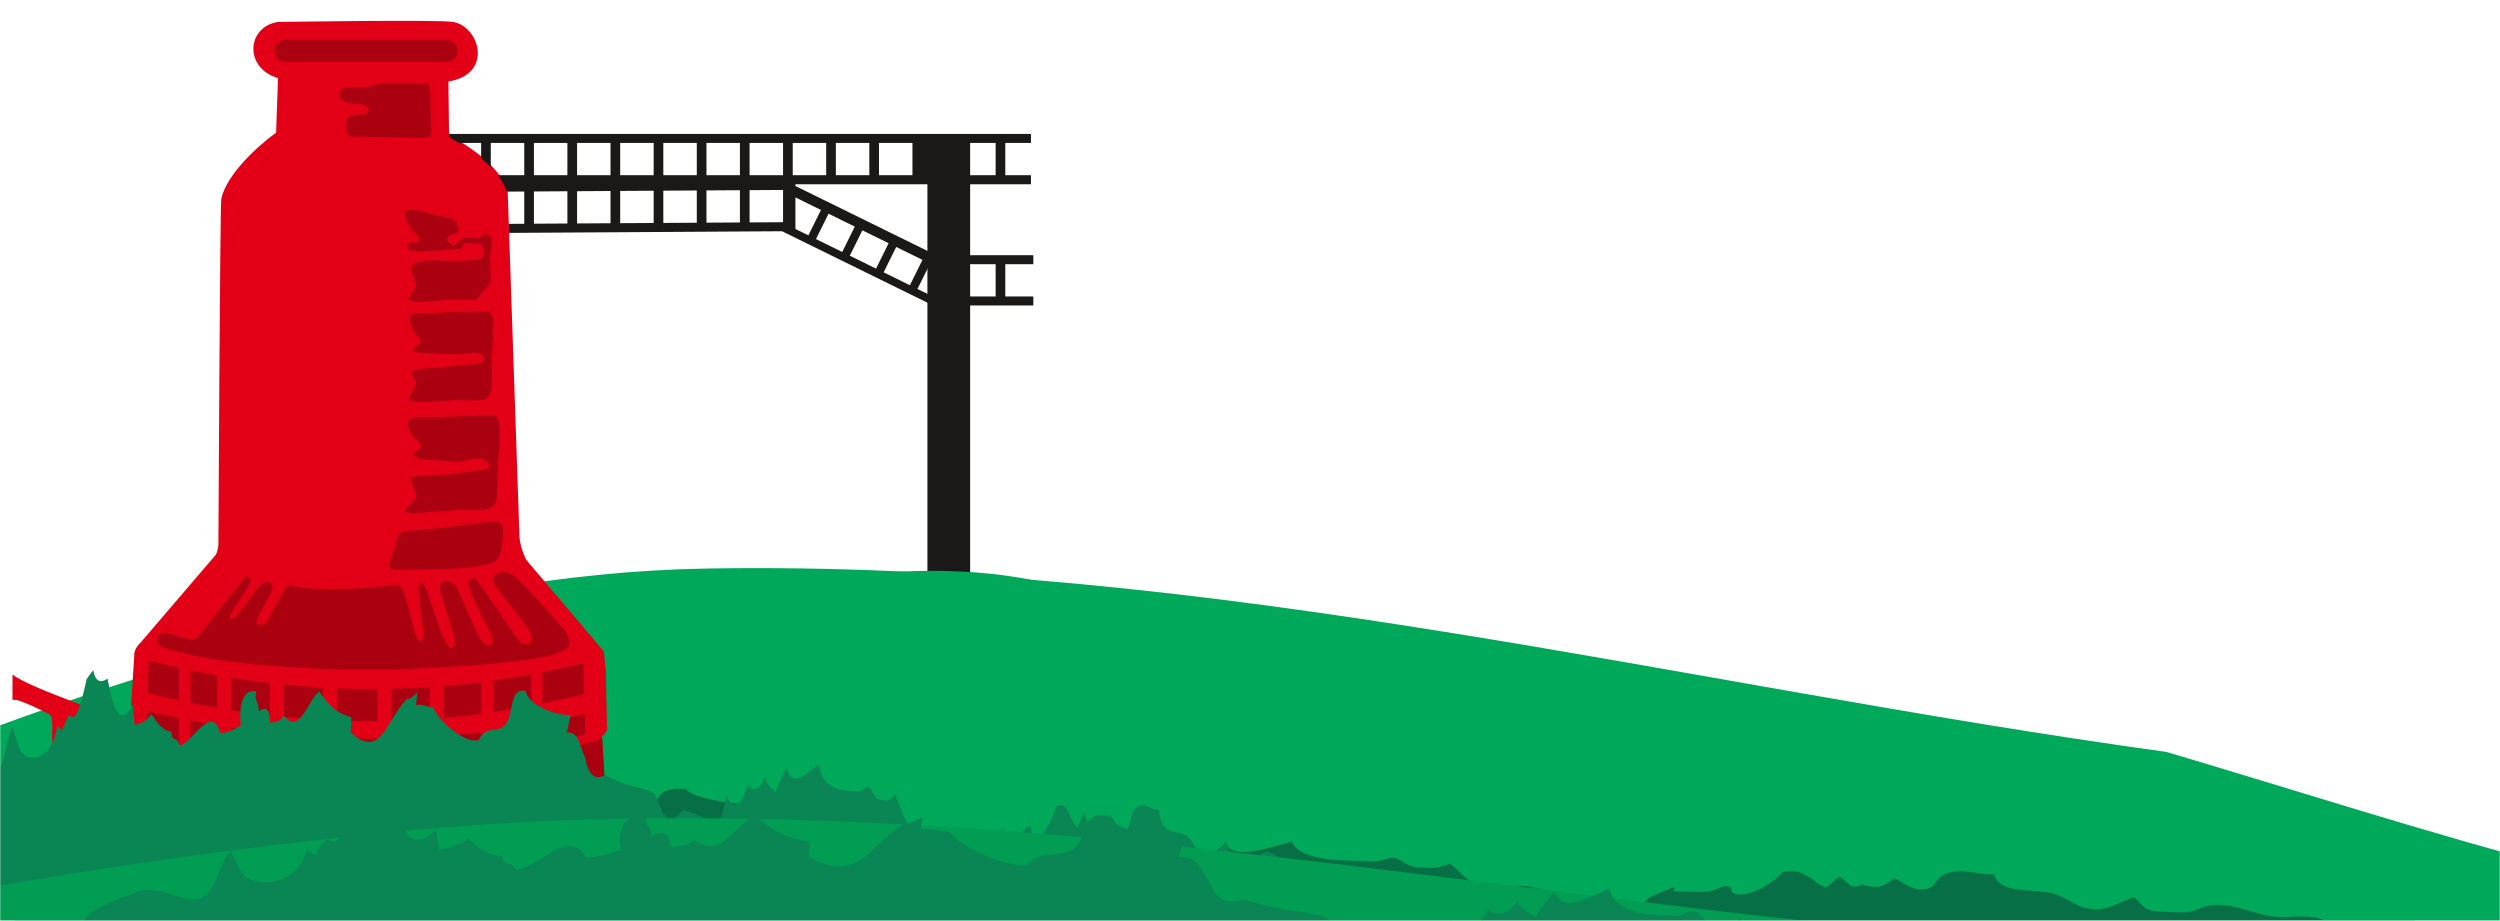 <svg width="1200" height="442" viewBox="0 0 1200 442" fill="none" xmlns="http://www.w3.org/2000/svg">
<mask id="mask0_56_1444" style="mask-type:alpha" maskUnits="userSpaceOnUse" x="0" y="0" width="1200" height="442">
<rect width="1200" height="442" fill="#D9D9D9"/>
</mask>
<g mask="url(#mask0_56_1444)">
<path d="M7 368.693L562 362.693L1149 419.693L1181 489.693H7V368.693Z" fill="#076F45"/>
<path d="M1423 451.693C1292.73 442.453 1163.11 397.467 1039.86 360.922C806.362 328.75 583.33 268.769 339.077 272.896C269.375 274.073 202.813 287.614 139.441 304.152C61.234 324.58 -11.819 351.173 -82 380.284C-77.829 385.975 -71.345 390.687 -60.235 383.19C-60.73 385.306 -58.677 388.164 -59.058 390.314C-52.851 390.178 -46.861 388.916 -41.886 386.696C-36.595 389.893 -29.908 392.508 -22.215 392.769L-21.485 394.513C-17.386 396.179 -17.224 394.552 -14.181 397.467C-2.308 397.147 17.469 382.546 26.233 393.162C33.448 393.229 39.583 392.096 46.724 390.503C44.087 383.771 48.989 377.834 61.794 378.783C61.794 378.817 61.316 381.122 61.137 380.764C61.819 382.42 64.554 383.321 64.643 385.791C71.216 383.786 75.323 384.754 75.534 389.665C81.101 389.181 84.663 389.573 89.248 387.244C104.805 393.888 112.458 382.502 124.03 378.86C136.715 384.59 141.657 386.333 156.362 387.738C155.672 389.04 156.321 391.384 155.445 392.944C185.771 402.63 189.821 389.137 211.537 381.417C212.474 381.515 213.437 381.464 214.329 381.267C216.94 380.704 219.463 380.004 221.868 379.175C221.349 380.628 220.837 382.081 220.367 383.534C226.364 383.151 231.785 384.159 237.579 384.449C243.357 389.462 270.146 397.041 282.375 395.666C282.139 395.729 281.937 395.83 281.794 395.959C281.65 396.087 281.57 396.238 281.564 396.392C289.419 389.791 301.211 394.004 309.724 389.96C317.758 386.135 312.564 377.422 329.314 378.681C331.651 384.081 363.658 387.568 374.346 386.914C372.495 388.227 371.221 391.961 369.923 393.05C382.696 392.706 382.38 397.806 388.296 401.768C390.252 405.802 394.918 408.892 402.587 408.437C404.283 408.324 405.95 408.092 407.553 407.744C412.09 408.543 416.642 409.197 420.635 409.797C435.608 412.132 445.46 411.822 456.448 414.117C459.607 416.094 462.372 418.283 464.685 420.641C465.586 421.546 467.314 421.648 468.799 421.324C468.596 422.675 470.771 423.944 473.092 423.435C477.742 422.404 482.092 420.927 486.255 419.808C493.681 420.602 500.911 421.706 508.166 422.791L508.239 422.849C510.293 424.539 513.685 425.203 516.428 426.128C519.593 424.801 522.263 423.097 524.272 421.125C526.28 419.152 527.582 416.952 528.097 414.665C536.708 421.634 544.133 416.897 549.887 411.115C555.779 413.977 562.06 412.529 566.523 408.451C569.128 411.672 573.665 412.132 577.154 413.87C580.293 410.708 584.056 407.781 588.361 405.153C592.752 413.173 610.273 406.446 620.011 404.005C624.125 414.016 647.376 412.936 659.776 413.439C662.697 413.556 666.065 411.56 669.116 411.769C671.673 411.938 676.087 415.929 678.733 416.088C685.647 416.495 689.689 417.415 695.881 414.427C700.863 417.997 704.117 423.629 711.121 425.847C721.03 429.014 722.572 424.539 731.361 425.232C743.331 426.167 756.201 435.301 768.772 436.487C775.97 437.17 782.616 435.412 789.222 433.504C789.633 432.874 790.102 432.258 790.626 431.659C791.925 430.206 803.838 425.431 803.7 426.021C803.562 426.612 803.505 427.256 803.408 427.852C808.058 427.799 816.303 428.409 820.912 427.808C822.682 427.576 826.699 425.305 828.111 425.387C833.272 425.716 829.409 427.702 832.517 428.893C839.626 431.625 852.805 422.462 855.897 418.437C861.716 417.643 863.802 418.302 867.721 420.559C871.641 422.815 871.576 424.37 876.819 425.983C878.823 424.239 880.689 422.433 882.832 420.776C886.135 422.2 888.391 428.041 893.382 424.462C901.026 426.976 903.867 425.648 909.296 421.614C912.834 422.975 916.721 426.457 920.966 426.82C929.219 427.479 928.269 422.728 932.083 420.462C940.312 415.619 948.184 420.06 957.363 419.701C959.797 429.799 976.409 425.963 986.577 429.213C991.714 430.855 995.301 434.322 1000.56 435.727C1010.46 438.376 1016.55 433.015 1024.09 430.758C1027.41 432.535 1027.48 435.533 1032.27 436.942C1034.92 437.727 1047.54 438.139 1050.12 437.824C1054.18 437.339 1057.06 435 1061.36 434.497C1066.36 433.911 1071.02 434.87 1075.97 436.148C1080.27 437.262 1084.72 438.884 1089.19 439.679C1096.3 440.947 1103.79 439.194 1110.65 440.279C1117.29 441.311 1130.13 449.854 1136.07 443.524C1136.51 443.96 1136.72 444.465 1136.67 444.973C1136.63 445.481 1136.33 445.97 1135.82 446.377H1423V414.466V451.693Z" fill="#00A859"/>
<rect x="445.158" y="79.419" width="19.555" height="201.413" fill="#1B1918"/>
<path d="M65.797 314.075L286.765 317.497L290.187 374.205L147.927 369.805L63.842 357.095L65.797 314.075Z" fill="#AA0010"/>
<path d="M65.797 314.075L286.765 317.497L290.187 374.205L147.927 369.805L63.842 357.095L65.797 314.075Z" fill="#AA0010"/>
<rect x="131.306" y="14.889" width="90.929" height="16.622" fill="#AA0010"/>
<rect x="131.306" y="14.889" width="90.929" height="16.622" fill="#AA0010"/>
<rect x="157.704" y="38.354" width="52.798" height="34.221" fill="#AA0010"/>
<rect x="157.704" y="38.354" width="52.798" height="34.221" fill="#AA0010"/>
<rect x="176.281" y="95.063" width="66.486" height="178.925" fill="#AA0010"/>
<rect x="176.281" y="95.063" width="66.486" height="178.925" fill="#AA0010"/>
<path d="M99.041 275.943L246.678 273.499L284.81 317.008L191.925 325.808L100.507 319.941L71.664 310.164L99.041 275.943Z" fill="#AA0010"/>
<path d="M99.041 275.943L246.678 273.499L284.81 317.008L191.925 325.808L100.507 319.941L71.664 310.164L99.041 275.943Z" fill="#AA0010"/>
<path fill-rule="evenodd" clip-rule="evenodd" d="M6 323.714V336.11C7.567 334.44 23.036 342.499 23.837 343.009C26.616 344.775 23.465 358.988 26.253 362.818C27.264 364.207 29.368 364.498 31.331 365.254C33.315 366.017 34.442 367.182 36.299 367.804C38.199 368.441 40.322 368.807 42.056 369.583C44.259 370.567 44.253 371.52 47.371 371.873C49.986 372.168 51.327 371.757 51.639 369.082C52.004 365.962 50.66 356.919 52.234 354.647C53.298 353.111 56.383 353.095 58.047 354.22C62.865 357.476 56.529 373.169 66.785 375.864C70.557 376.854 76.44 378.924 78.576 375.44C80.573 372.184 75.975 364.281 80.555 363.408C82.485 363.041 84.678 364.681 85.347 365.814C86.171 367.21 86.205 370.301 86.551 372.114C86.991 374.419 88.045 375.476 89.076 377.106C90.764 379.777 89.999 379.011 92.951 380.746C97.123 383.198 98.983 383.883 104.936 383.776C108.068 383.719 108.689 383.214 109.762 381.129C111.205 378.328 111.152 378.419 111.539 375.021C112.2 369.229 115.814 368.373 119.107 372.566C121.622 375.766 119.826 381.503 121.78 385.249C123.418 388.387 129.806 388.598 131.001 384.405L132.42 371.006C133.776 371.889 136.14 371.229 136.275 373.034C136.707 378.808 132.98 390.164 143.662 388.882C150.825 388.023 145.442 379.568 148.304 375.566C149.877 373.365 153.679 374.194 154.396 375.896C155.711 379.022 153.104 391.256 155.315 393.863C157.103 395.97 164.078 395.26 165.843 392.782C167.99 389.771 170.352 384.112 173.174 381.995C176.5 379.499 174.664 379.986 179.367 378.697C187.135 376.567 187.866 378.146 193.976 374.699C196.235 373.426 196.706 371.985 199.949 371.479C205.267 370.648 210.023 369.147 215.299 368.244C217.817 367.812 220.659 367.529 223.313 367.088C228.909 366.159 233.846 365.472 239.556 364.702C245.125 363.951 250.847 363.839 256.539 363.349C263.538 362.746 272.41 360.981 278.692 357.793C281.317 356.462 282.77 356.226 285.799 355.736C288.828 355.246 291.37 350.416 291.37 350.416L290.751 321.623L289.82 312.643C289.82 312.643 289.202 312.024 287.19 309.547C285.178 307.07 252.682 268.834 252.682 268.834C252.682 268.834 249.123 262.332 249.277 255.676L243.707 92.362C241.063 82.277 230.568 73.241 215.544 64.808L215.235 39.111C236.94 35.608 230.243 12.843 217.633 10.55C210.825 9.312 133.3 10.55 133.3 10.55C118.235 13.062 117.217 32.731 133.455 37.486L132.529 63.647C123.307 70.398 108.802 83.77 106.223 95.382C105.604 98.168 104.831 261.483 104.831 261.483C104.831 261.483 104.676 264.27 103.593 266.283L67.538 308.389C67.538 308.389 64.133 311.33 64.443 314.736L62.432 346.625C62.432 346.625 12.499 329.752 6 323.714ZM230.296 113.552C230.323 113.899 230.357 114.214 230.399 114.505L222.676 113.857L218.212 117.839C215.777 117.257 212.794 114.793 215.951 113.005C218.479 111.574 221.604 112.849 219.592 107.831C217.929 103.684 212.476 104.469 204.724 102.066C192.17 98.175 192.585 102.78 197.686 110.259C198.571 111.557 199.605 111.796 200.373 112.855C201.642 114.608 201.584 115.142 200.438 116.148C199.768 116.738 197.161 116.196 196.445 116.655C194.703 117.772 195.283 120.039 197.097 120.291C204.128 121.267 221.752 119.322 222.189 119.137L222.425 116.584L231.068 116.965C231.271 117.48 231.507 118.013 231.769 118.661C234.657 125.785 229.034 124.587 220.218 125.19C215.075 125.543 207.809 124.333 203.55 125.178C200.656 125.752 197.611 126.255 197.5 129.003C197.36 132.48 199.453 133.566 199.697 137.324L195.698 143.82L200.022 144.917C205.03 145.053 213.975 143.503 224.135 143.868H228.517L235.332 135.864C235.703 134.846 235.157 123.449 235.161 123.302C235.231 120.998 237.18 114.404 234.766 112.854C233.05 111.754 231.438 113.138 230.296 113.552ZM197.989 167.884C199.853 169.993 205.29 169.448 208.999 169.599C212.742 169.75 217.603 170.31 221.475 169.932C224.48 169.638 230.279 168.299 232.019 170.621C233.295 172.324 231.867 173.8 230.433 174.346C228.67 175.017 226.497 174.878 224.414 174.987C221.009 175.165 212.251 176.342 207.201 176.787C205.13 176.97 202.6 176.816 200.78 177.048C195.322 177.746 198.873 181.265 199.728 183.921C199.609 185.526 195.778 190.15 196.24 192.167C198.591 193.472 211.168 192.59 214.844 192.298C232.808 190.873 237.366 197.545 235.998 175.84C235.8 172.71 236.133 170.131 236.367 167.075C236.575 164.363 236.594 160.755 236.625 157.931C236.652 155.383 237.406 152.189 235.617 150.438C233.792 148.652 230.28 149.579 227.331 149.646C220.9 149.792 214.25 149.848 207.822 150.222C200.189 150.666 194.216 148.703 197.813 157.13C198.264 158.186 198.711 159.244 199.308 160.093C200.046 161.138 201.198 161.723 201.669 162.644C203.115 165.468 199.323 165.862 197.989 167.884ZM194.344 245.472C197.798 246.997 199.783 246.234 203.769 245.907C207.153 245.629 210.547 245.468 213.793 245.221C217.584 244.931 220.578 244.547 224.595 244.753C231.384 245.101 238.641 245.4 238.571 237.497C238.543 234.369 238.74 231.427 238.735 228.215C238.729 224.148 240.952 203.406 238.905 200.597C237.226 198.292 232.516 199.374 229.432 199.519C222.545 199.845 215.257 199.931 208.477 200.28C201.313 200.649 192.564 198.729 196.916 207.043C199.291 211.58 200.479 210.581 201.656 212.826C203.075 215.533 199.461 216.819 197.704 217.815L201.465 220.284L218.238 221.589C222.829 221.852 224.975 220.148 228.732 220.079C232.042 220.017 235.708 221.986 234.459 225.038L216.119 227.7C210.21 228.306 199.531 227.356 197.073 229.542L200.052 238.562C198.874 241.083 194.715 243.367 194.344 245.472ZM241.04 261C242.602 250.191 240.389 249.628 233.448 250.609C227.73 251.416 221.896 252.066 216.183 252.858C188.577 256.683 192.944 251.433 188.937 264.368C186.505 272.217 184.21 274.229 195.166 273.588C205.739 272.971 222.808 273.532 232.033 271.267C239.122 269.527 239.975 268.374 241.04 261ZM114.461 294.485C110.88 298.522 108.51 298.054 112.192 292.333C114.015 289.501 116.729 285.381 120.035 279.989C121.141 278.187 118.807 275.713 117.545 277.305C109.948 286.893 102.352 296.48 94.755 306.067C91.628 308.661 82.959 303.845 78.507 303.633C76.933 303.559 73.448 308.054 76.836 310.109C100.592 319.333 151.917 321.863 185.52 321.404C199.27 321.216 255.709 318.544 267.311 313.59C271.844 311.655 275.866 310.71 270.982 302.178C267.567 298.949 254.447 283.084 246.603 276.353C243.731 273.889 241.222 274.553 239.663 274.953C235.201 276.099 237.061 280.542 237.86 281.512C243.02 288.372 248.569 294.471 253.383 301.607C258.278 308.864 251.869 311.517 248.557 306.917C242.532 298.54 234.756 286.502 229.557 279.37C226.667 275.406 224.183 278.691 224.933 281.127C226.809 287.219 232.449 298.254 234.477 301.884C239.12 310.198 234.765 311.012 231.433 308.139C230.068 306.963 220.183 284.097 219.285 281.855C217.859 278.476 208.498 275.856 211.933 285.505C214.018 292.322 216.104 299.139 218.189 305.956C218.259 317.404 212.791 307.031 211.362 302.655C210.525 300.092 206.564 288.696 205.311 284.775C203.163 278.049 200.299 278.505 201.047 285.042L203.027 302.369C203.751 308.709 201.412 310.439 199.033 303.294L194.282 285.399C192.093 281.405 192.984 280.327 187.514 281.002C174.628 282.594 157.167 283.449 144.727 282.086C141.485 281.731 138.77 280.097 136.964 282.345L128.689 297.282C128.058 298.72 127.285 299.9 125.613 299.916C121.161 299.96 123.679 296.56 124.918 294.094C126.291 291.361 130.82 284.169 130.791 281.453C129.738 278.907 127.862 278.196 124.125 281.637C121.561 284.876 116.863 291.778 114.461 294.485ZM176.941 53.424C175.344 54.553 175.369 54.893 172.977 55.044C171.17 55.158 168.284 55.145 167.337 56.23C165.569 58.256 165.475 65.093 168.649 65.603L203.957 66.114C207.209 65.63 207.012 65.835 207.005 62.37L206.52 43.998C206.507 43.489 206.6 40.438 204.837 40.228C198.807 39.508 184.617 39.839 182.047 40.002C180.369 40.673 178.729 40.585 177.506 41.402C176.066 42.364 169.694 41.277 165.59 42.158C162.879 42.739 162.395 46.116 163.735 47.779C164.507 48.737 166.618 49.2 167.969 49.498C171.568 50.292 177.283 49.197 176.941 53.424ZM71.412 317.132C76.256 318.348 81.075 319.478 85.871 320.525V336.11C80.908 335.032 75.912 333.866 70.879 332.603L71.412 317.132ZM91.441 321.706C95.689 322.58 99.918 323.387 104.13 324.13V339.696C99.924 338.959 95.695 338.155 91.441 337.286V321.706ZM110.938 325.278C117.166 326.279 123.355 327.143 129.507 327.864V343.395C123.366 342.685 117.177 341.832 110.938 340.836V325.278ZM136.316 328.607C142.541 329.237 148.73 329.723 154.885 330.074V345.553C148.739 345.219 142.551 344.747 136.316 344.128V328.607ZM161.693 330.408C168.229 330.674 174.728 330.786 181.19 330.745V346.139C174.735 346.204 168.238 346.114 161.693 345.867V330.408ZM187.999 330.648C194.116 330.51 200.201 330.235 206.258 329.831V345.114C200.205 345.548 194.12 345.85 187.999 346.014V330.648ZM213.066 329.321C219.077 328.821 225.059 328.192 231.016 327.438V342.591C225.06 343.378 219.078 344.037 213.066 344.569V329.321ZM236.898 326.653C242.957 325.8 248.991 324.821 255.001 323.714V338.732C248.989 339.871 242.956 340.887 236.898 341.773V326.653ZM260.417 322.68C266.971 321.389 273.498 319.953 280.002 318.371L280.405 333.172C273.762 334.82 267.101 336.32 260.417 337.671V322.68ZM280.661 342.573L280.93 352.427C274.134 354.304 267.295 356.014 260.417 357.554V346.888C267.191 345.605 273.939 344.167 280.661 342.573ZM255.001 358.731C248.997 359.992 242.962 361.123 236.898 362.117V350.697C242.956 349.884 248.99 348.944 255.001 347.881V358.731ZM231.016 363.035C225.06 363.92 219.076 364.673 213.066 365.289V353.223C219.076 352.753 225.058 352.16 231.016 351.443V363.035ZM206.258 365.926C200.198 366.44 194.111 366.816 187.999 367.045V354.449C194.114 354.329 200.2 354.078 206.258 353.701V365.926ZM181.19 367.239C174.719 367.366 168.219 367.329 161.693 367.123V354.167C168.228 354.435 174.727 354.554 181.19 354.528V367.239ZM154.885 366.848C148.718 366.543 142.528 366.083 136.316 365.469V352.399C142.54 353.01 148.729 353.488 154.885 353.835V366.848ZM129.507 364.735C123.339 364.014 117.149 363.139 110.938 362.104V349.192C117.165 350.152 123.354 350.981 129.507 351.679V364.735ZM104.13 360.905C99.909 360.124 95.679 359.266 91.441 358.335V345.778C95.689 346.611 99.917 347.381 104.13 348.092V360.905ZM85.871 357.068C80.652 355.843 75.42 354.505 70.175 353.047L70.582 341.226C75.705 342.456 80.801 343.594 85.871 344.649V357.068ZM137.014 19.151H214.385C217.279 19.151 219.646 21.519 219.646 24.414C219.646 27.308 217.279 29.677 214.385 29.677H137.014C134.12 29.677 131.753 27.309 131.753 24.415C131.753 21.52 134.12 19.151 137.014 19.151Z" fill="#E30016"/>
<path fill-rule="evenodd" clip-rule="evenodd" d="M230.937 76.018V68.62H220.381C218.828 67.668 217.214 66.723 215.544 65.785L215.526 64.286H494.852V68.62H482.543V84.101H494.852V88.435H465.671V122.491H496V126.825H482.543V142.305H496V146.639H465.671V279.365C463.805 279.702 462 265.049 460.26 265.63C458.921 266.078 457.946 265.824 456.468 266.159C455.419 266.397 454.159 266.944 453.215 267.173C451.864 267.502 451.173 267.051 449.762 267.397C448.139 267.794 448.268 268.292 446.851 268.835C446.596 268.933 446.243 269.064 445.864 269.21V145.633L377.159 111.868L375.457 110.996L244.336 111.787L244.188 107.453L251.64 107.408V91.928L243.299 91.978C242.395 89.28 240.93 86.658 238.969 84.101H251.64V68.62H235.579V80.228C234.178 78.805 232.627 77.403 230.937 76.018ZM465.672 126.825V142.305H477.901V126.825H465.672ZM445.864 141.391V127.653L440.389 138.701L445.864 141.391ZM445.864 120.766V88.435H381.804V89.283L445.864 120.766ZM381.804 94.762V109.909L388.023 112.966L394.06 100.785L381.804 94.762ZM391.665 114.755L404.265 120.948L410.3 108.768L397.701 102.575L391.665 114.755ZM407.906 122.738L420.506 128.929L426.542 116.749L413.943 110.557L407.906 122.738ZM424.148 130.719L436.747 136.912L442.784 124.731L430.184 118.539L424.148 130.719ZM256.283 107.38L272.345 107.283V91.803L256.283 91.9V107.38ZM276.988 107.255L293.049 107.158V91.678L276.988 91.775V107.255ZM297.691 107.131L313.753 107.034V91.553L297.691 91.65V107.131ZM318.396 107.006L334.458 106.909V91.428L318.396 91.525V107.006ZM339.1 106.881L355.162 106.784V91.303L339.1 91.4V106.881ZM359.804 106.756L375.866 106.659V91.179L359.804 91.275V106.756ZM465.672 84.101V68.62H477.901V84.101H465.672ZM256.283 84.101H272.345V68.62H256.283V84.101ZM276.988 84.101H293.049V68.62H276.988V84.101ZM297.691 84.101H313.753V68.62H297.691V84.101ZM318.396 84.101H334.458V68.62H318.396V84.101ZM339.1 84.101H355.162V68.62H339.1V84.101ZM359.804 84.101H375.866V68.62H359.804V84.101ZM380.508 84.101H396.57V68.62H380.508V84.101ZM401.212 84.101H417.274V68.62H401.212V84.101ZM421.916 84.101H437.978V68.62H421.916V84.101Z" fill="#1B1918"/>
<ellipse cx="447.5" cy="302.5" rx="89.5" ry="28.5" fill="#00A859"/>
<path d="M642.705 421.731C639.843 430.524 633.619 418.656 630.407 417.223C627.074 415.743 623.465 418.152 620.022 416.389C617.858 415.286 615.703 413.025 613.626 411.485C611.238 409.709 608.981 408.377 606.558 409.191C604.477 409.864 603.075 413.126 601.12 413.813C599.879 414.25 593.774 413.678 592.482 412.588C590.165 410.631 590.126 406.466 588.528 403.997C584.876 407.132 581.931 414.58 577.141 410.9C574.597 408.949 572.861 404.132 570.376 401.851C565.46 397.337 557.419 402.665 556.241 388.638C551.8 389.136 547.995 382.974 544.01 389.695C542.145 392.843 542.624 399.443 538.631 398.528C536.577 398.05 534.704 393.186 532.984 391.296C530.358 396.9 528.983 398.743 525.285 395.252C522.866 400.237 521.774 392.11 520.18 390.132C519.144 392.433 518.241 394.942 517.271 397.364C514.734 395.124 514.797 393.011 512.869 389.829C510.941 386.647 509.964 385.793 507.148 386.882C505.633 392.473 499.295 405.201 495.836 401.407C494.332 399.752 496.201 396.994 493.704 396.536C493.021 396.422 491.077 399.577 490.221 399.9C487.991 400.734 484.002 399.9 481.752 399.961C481.799 399.133 481.827 398.239 481.893 397.418C481.96 396.597 476.196 403.23 475.568 405.248C475.314 406.081 475.087 406.937 474.889 407.812C471.692 410.462 468.477 412.904 464.994 411.956C458.912 410.308 452.685 397.62 446.893 396.321C442.641 395.359 441.895 401.575 437.1 397.176C433.712 394.061 432.137 386.27 429.727 381.312C426.731 385.463 424.775 384.185 421.43 383.62C420.15 383.398 418.014 377.854 416.777 377.619C415.301 377.33 413.671 380.101 412.258 379.94C406.254 379.267 395.005 380.74 393.018 366.835C388.307 370.198 379.814 379.57 377.705 368.429C375.622 372.08 373.801 376.145 372.283 380.539C370.594 378.123 368.399 377.484 367.139 373.011C364.98 378.675 361.94 380.687 359.09 376.711C356.306 384.743 352.713 391.323 348.547 381.642C348.298 384.82 347.668 387.875 346.696 390.616C345.725 393.356 344.432 395.722 342.901 397.566C341.574 396.281 339.933 395.359 338.939 393.011L338.904 392.931C335.37 391.424 331.88 389.89 328.303 388.786C326.288 390.34 324.184 392.392 321.934 393.825C320.811 394.532 319.759 392.769 319.857 390.892C319.138 391.343 318.286 391.202 317.866 389.943C316.747 386.669 315.409 383.628 313.881 380.882C308.564 377.693 303.798 378.123 296.553 374.881C294.622 374.026 292.419 373.138 290.224 372.028C289.448 372.511 288.641 372.834 287.821 372.99C284.11 373.623 281.853 369.331 280.906 363.727C278.044 358.203 278.197 351.119 272.017 351.617C272.645 350.103 273.262 344.89 274.157 343.093C268.986 343.975 253.5 339.131 252.369 331.657C244.265 329.908 246.778 342.01 242.891 347.325C238.772 352.942 233.074 347.09 229.266 356.259C229.269 356.045 229.308 355.836 229.377 355.657C229.447 355.479 229.544 355.338 229.658 355.25C223.741 357.187 210.78 346.632 207.984 339.669C205.181 339.265 202.558 337.866 199.656 338.398C199.884 336.42 200.132 334.402 200.383 332.343C199.219 333.494 197.999 334.466 196.735 335.249C196.304 335.522 195.838 335.594 195.385 335.458C184.877 346.181 182.918 364.938 168.245 351.469C168.669 349.303 168.355 346.047 168.689 344.237C161.574 342.286 159.183 339.864 153.046 331.906C147.447 336.965 143.744 352.761 136.217 343.551C133.998 346.814 132.29 346.242 129.581 346.915C129.479 340.059 127.492 338.714 124.312 341.533C124.269 338.102 122.946 336.823 122.616 334.55C122.702 335.047 122.934 331.859 122.934 331.798C116.738 330.453 114.366 338.727 115.642 348.078C112.187 350.292 109.219 351.866 105.728 351.772C101.472 337.025 91.919 357.309 86.174 357.753C84.686 353.716 84.604 355.963 82.641 353.649L82.287 351.227C78.565 350.857 75.329 347.231 72.769 342.791C70.362 345.874 67.464 347.627 64.461 347.816C64.646 344.829 63.652 340.86 63.892 337.92C58.516 348.361 55.379 341.815 53.361 333.884C52.654 331.105 52.077 328.165 51.598 325.73C48.382 328.031 45.736 327.244 44.774 321.693C43.675 323.039 42.595 324.465 41.57 325.999C41.358 326.948 41.154 327.896 40.946 328.831C39.862 333.762 38.672 338.364 36.748 342.528C35.704 344.782 34.247 344.506 33.246 343.1C31.881 345.229 30.748 347.758 29.901 350.568C29.217 349.807 28.118 348.899 27.454 348.206C26.371 357.369 21.592 363.195 16.814 363.639C9.291 364.312 9.196 358.513 6.079 348.899C2.211 355.956 2.439 369.714 -3.207 371.84C-7.66 373.515 -13.475 365.328 -19.137 367.931C-22.007 369.277 -29.346 374.403 -31.631 376.832C-36.527 381.998 -35.455 385.927 -39.205 392.715C-42.955 399.503 -46.956 400.533 -51 402.248V425.693H642.583C642.831 425.129 642.975 424.45 642.997 423.744C643.019 423.038 642.917 422.337 642.705 421.731Z" fill="#0A8554"/>
<path d="M1281 500.693C1150.74 496.064 1113.23 467.237 987 452.837C753.52 436.719 553.272 390.714 309.04 392.781C239.344 393.371 172.789 400.155 109.422 408.441C31.222 418.675 -41.825 431.997 -112 446.582C-107.829 449.433 -101.346 451.793 -90.237 448.038C-90.732 449.098 -88.679 450.529 -89.06 451.607C-82.854 451.538 -76.864 450.906 -71.89 449.794C-66.599 451.396 -59.913 452.706 -52.22 452.837L-51.49 453.71C-47.392 454.545 -47.23 453.73 -44.187 455.19C-32.315 455.03 -12.54 447.715 -3.776 453.033C3.438 453.067 9.572 452.5 16.713 451.701C14.076 448.329 18.977 445.354 31.782 445.83C31.782 445.847 31.303 447.002 31.125 446.822C31.806 447.652 34.541 448.103 34.63 449.341C41.203 448.336 45.309 448.821 45.52 451.282C51.087 451.039 54.649 451.235 59.233 450.068C74.789 453.397 82.441 447.693 94.013 445.869C106.696 448.739 111.637 449.612 126.341 450.316C125.651 450.969 126.3 452.143 125.424 452.924C155.748 457.777 159.797 451.017 181.512 447.15C182.448 447.199 183.411 447.173 184.303 447.074C186.914 446.792 189.437 446.441 191.842 446.026C191.322 446.754 190.811 447.482 190.34 448.21C196.337 448.018 201.758 448.523 207.551 448.668C213.329 451.18 240.115 454.977 252.344 454.288C252.108 454.319 251.906 454.37 251.762 454.435C251.619 454.499 251.539 454.574 251.532 454.652C259.387 451.345 271.178 453.455 279.69 451.43C287.723 449.513 282.53 445.148 299.279 445.779C301.615 448.484 333.619 450.231 344.306 449.903C342.456 450.561 341.182 452.432 339.884 452.978C352.656 452.805 352.34 455.36 358.255 457.345C360.211 459.366 364.877 460.914 372.545 460.686C374.241 460.63 375.908 460.513 377.511 460.339C382.047 460.739 386.599 461.067 390.592 461.368C405.563 462.537 415.414 462.382 426.401 463.532C429.56 464.522 432.324 465.619 434.638 466.8C435.538 467.254 437.267 467.305 438.752 467.142C438.549 467.819 440.723 468.455 443.044 468.2C447.694 467.683 452.043 466.943 456.206 466.383C463.631 466.781 470.861 467.334 478.115 467.877L478.188 467.906C480.241 468.753 483.633 469.086 486.376 469.549C489.541 468.884 492.211 468.031 494.219 467.042C496.227 466.054 497.53 464.952 498.045 463.806C506.654 467.297 514.079 464.925 519.832 462.028C525.724 463.461 532.004 462.736 536.467 460.693C539.072 462.307 543.608 462.537 547.097 463.408C550.236 461.824 553.998 460.357 558.304 459.041C562.694 463.059 580.213 459.689 589.95 458.466C594.064 463.481 617.313 462.94 629.712 463.192C632.633 463.25 636 462.251 639.051 462.355C641.608 462.44 646.022 464.439 648.667 464.519C655.581 464.723 659.622 465.184 665.813 463.687C670.796 465.475 674.05 468.297 681.052 469.408C690.96 470.995 692.502 468.753 701.29 469.1C713.259 469.568 726.129 474.144 738.698 474.739C745.896 475.081 752.542 474.2 759.147 473.244C759.558 472.929 760.026 472.62 760.551 472.32C761.849 471.592 773.761 469.2 773.623 469.496C773.486 469.792 773.429 470.114 773.331 470.413C777.981 470.386 786.225 470.692 790.834 470.391C792.603 470.274 796.62 469.137 798.032 469.178C803.193 469.343 799.33 470.338 802.438 470.934C809.547 472.303 822.725 467.712 825.816 465.696C831.634 465.298 833.72 465.628 837.639 466.759C841.559 467.889 841.494 468.668 846.736 469.476C848.74 468.603 850.606 467.698 852.749 466.868C856.051 467.581 858.307 470.507 863.297 468.714C870.941 469.974 873.782 469.309 879.21 467.288C882.748 467.97 886.635 469.714 890.879 469.896C899.131 470.226 898.182 467.846 901.996 466.71C910.224 464.284 918.095 466.509 927.273 466.329C929.707 471.388 946.318 469.467 956.485 471.095C961.622 471.917 965.208 473.654 970.466 474.358C980.366 475.685 986.452 472.999 993.999 471.869C997.31 472.759 997.383 474.261 1002.17 474.967C1004.82 475.36 1017.44 475.566 1020.02 475.409C1024.08 475.166 1026.96 473.994 1031.26 473.742C1036.26 473.448 1040.93 473.928 1045.87 474.569C1050.17 475.127 1054.61 475.94 1059.09 476.338C1066.2 476.973 1073.69 476.095 1080.55 476.639C1087.19 477.155 1100.02 481.435 1105.96 478.264C1106.4 478.483 1106.61 478.736 1106.57 478.99C1106.52 479.245 1106.22 479.49 1105.71 479.693L1251 500.693H1262H1281Z" fill="#009D53"/>
<path d="M1199.57 481.341C1194.68 490.119 1184.03 478.272 1178.54 476.842C1172.84 475.364 1166.66 477.769 1160.77 476.009C1157.07 474.907 1153.39 472.651 1149.83 471.113C1145.75 469.34 1141.89 468.01 1137.74 468.823C1134.18 469.494 1131.79 472.752 1128.44 473.437C1126.32 473.873 1115.88 473.302 1113.67 472.214C1109.7 470.26 1109.64 466.103 1106.9 463.638C1100.66 466.768 1095.62 474.202 1087.43 470.529C1083.07 468.581 1080.11 463.772 1075.85 461.495C1067.45 456.989 1053.69 462.308 1051.68 448.305C1044.08 448.802 1037.57 442.65 1030.76 449.359C1027.57 452.503 1028.38 459.091 1021.55 458.178C1018.04 457.701 1014.84 452.845 1011.9 450.958C1007.4 456.552 1005.05 458.393 998.727 454.907C994.589 459.884 992.722 451.77 989.996 449.796C988.222 452.093 986.678 454.598 985.019 457.016C980.68 454.779 980.788 452.67 977.49 449.494C974.192 446.317 972.52 445.464 967.705 446.552C965.112 452.133 954.272 464.84 948.356 461.052C945.783 459.4 948.98 456.646 944.709 456.19C943.54 456.075 940.216 459.225 938.752 459.548C934.937 460.38 928.113 459.548 924.265 459.608C924.345 458.782 924.392 457.889 924.507 457.069C924.621 456.25 914.761 462.872 913.687 464.887C913.253 465.718 912.865 466.572 912.525 467.446C907.058 470.092 901.558 472.53 895.6 471.583C885.197 469.937 874.545 457.271 864.639 455.975C857.365 455.014 856.089 461.22 847.889 456.828C842.093 453.718 839.4 445.941 835.276 440.991C830.152 445.135 826.807 443.859 821.085 443.295C818.895 443.073 815.242 437.539 813.126 437.304C810.601 437.015 807.814 439.782 805.396 439.621C795.127 438.949 775.885 440.42 772.487 426.538C764.428 429.896 749.901 439.252 746.294 428.13C742.731 431.774 739.617 435.833 737.019 440.219C734.131 437.808 730.377 437.17 728.221 432.703C724.527 438.358 719.329 440.366 714.453 436.397C709.691 444.416 703.546 450.985 696.42 441.32C695.994 444.493 694.916 447.543 693.254 450.279C691.592 453.015 689.382 455.377 686.762 457.217C684.492 455.934 681.685 455.014 679.986 452.67L679.925 452.59C673.881 451.085 667.91 449.554 661.792 448.453C658.346 450.004 654.746 452.052 650.898 453.483C648.977 454.188 647.177 452.429 647.345 450.555C646.116 451.005 644.659 450.864 643.94 449.608C642.026 446.339 639.738 443.303 637.123 440.561C628.03 437.378 619.876 437.808 607.485 434.57C604.181 433.717 600.413 432.831 596.659 431.723C595.332 432.205 593.952 432.527 592.548 432.683C586.202 433.314 582.34 429.03 580.721 423.435C575.825 417.921 576.087 410.849 565.516 411.346C566.591 409.835 567.645 404.63 569.176 402.837C560.331 403.717 533.843 398.881 531.908 391.419C518.046 389.673 522.345 401.755 515.696 407.061C508.65 412.669 498.905 406.826 492.391 415.98C492.396 415.766 492.462 415.558 492.581 415.379C492.7 415.201 492.867 415.06 493.062 414.973C482.941 416.907 460.771 406.369 455.989 399.418C451.194 399.015 446.708 397.618 441.744 398.149C442.134 396.174 442.557 394.159 442.987 392.104C440.997 393.253 438.909 394.224 436.748 395.006C436.009 395.278 435.212 395.35 434.437 395.214C416.465 405.919 413.114 424.644 388.015 411.198C388.741 409.036 388.203 405.785 388.774 403.978C376.605 402.031 372.514 399.613 362.017 391.668C352.44 396.718 346.107 412.488 333.232 403.293C329.437 406.551 326.516 405.98 321.882 406.651C321.707 399.808 318.309 398.464 312.869 401.279C312.795 397.853 310.531 396.577 309.967 394.307C310.115 394.804 310.511 391.621 310.511 391.56C299.913 390.217 295.857 398.478 298.039 407.813C292.129 410.023 287.052 411.594 281.081 411.5C273.801 396.779 257.46 417.028 247.635 417.471C245.089 413.441 244.948 415.685 241.59 413.374L240.986 410.956C234.619 410.587 229.085 406.967 224.706 402.534C220.589 405.612 215.631 407.363 210.495 407.551C210.81 404.569 209.111 400.607 209.521 397.672C200.326 408.095 194.96 401.561 191.508 393.642C190.299 390.869 189.312 387.934 188.492 385.502C182.992 387.799 178.465 387.013 176.82 381.473C174.939 382.816 173.092 384.24 171.34 385.771C170.977 386.718 170.628 387.665 170.272 388.598C168.418 393.521 166.383 398.115 163.092 402.272C161.306 404.522 158.814 404.247 157.101 402.843C154.766 404.969 152.828 407.493 151.379 410.298C150.211 409.539 148.33 408.633 147.195 407.941C145.341 417.088 137.168 422.904 128.994 423.348C116.126 424.019 115.965 418.23 110.632 408.633C104.017 415.678 104.407 429.412 94.749 431.535C87.133 433.207 77.186 425.033 67.501 427.633C62.592 428.976 50.039 434.094 46.131 436.518C37.756 441.676 39.589 445.598 33.175 452.375C26.761 459.151 19.918 460.179 13 461.892V485.297H1199.36C1199.79 484.734 1200.04 484.056 1200.07 483.351C1200.11 482.647 1199.94 481.947 1199.57 481.341Z" fill="#0A8554"/>
</g>
</svg>

